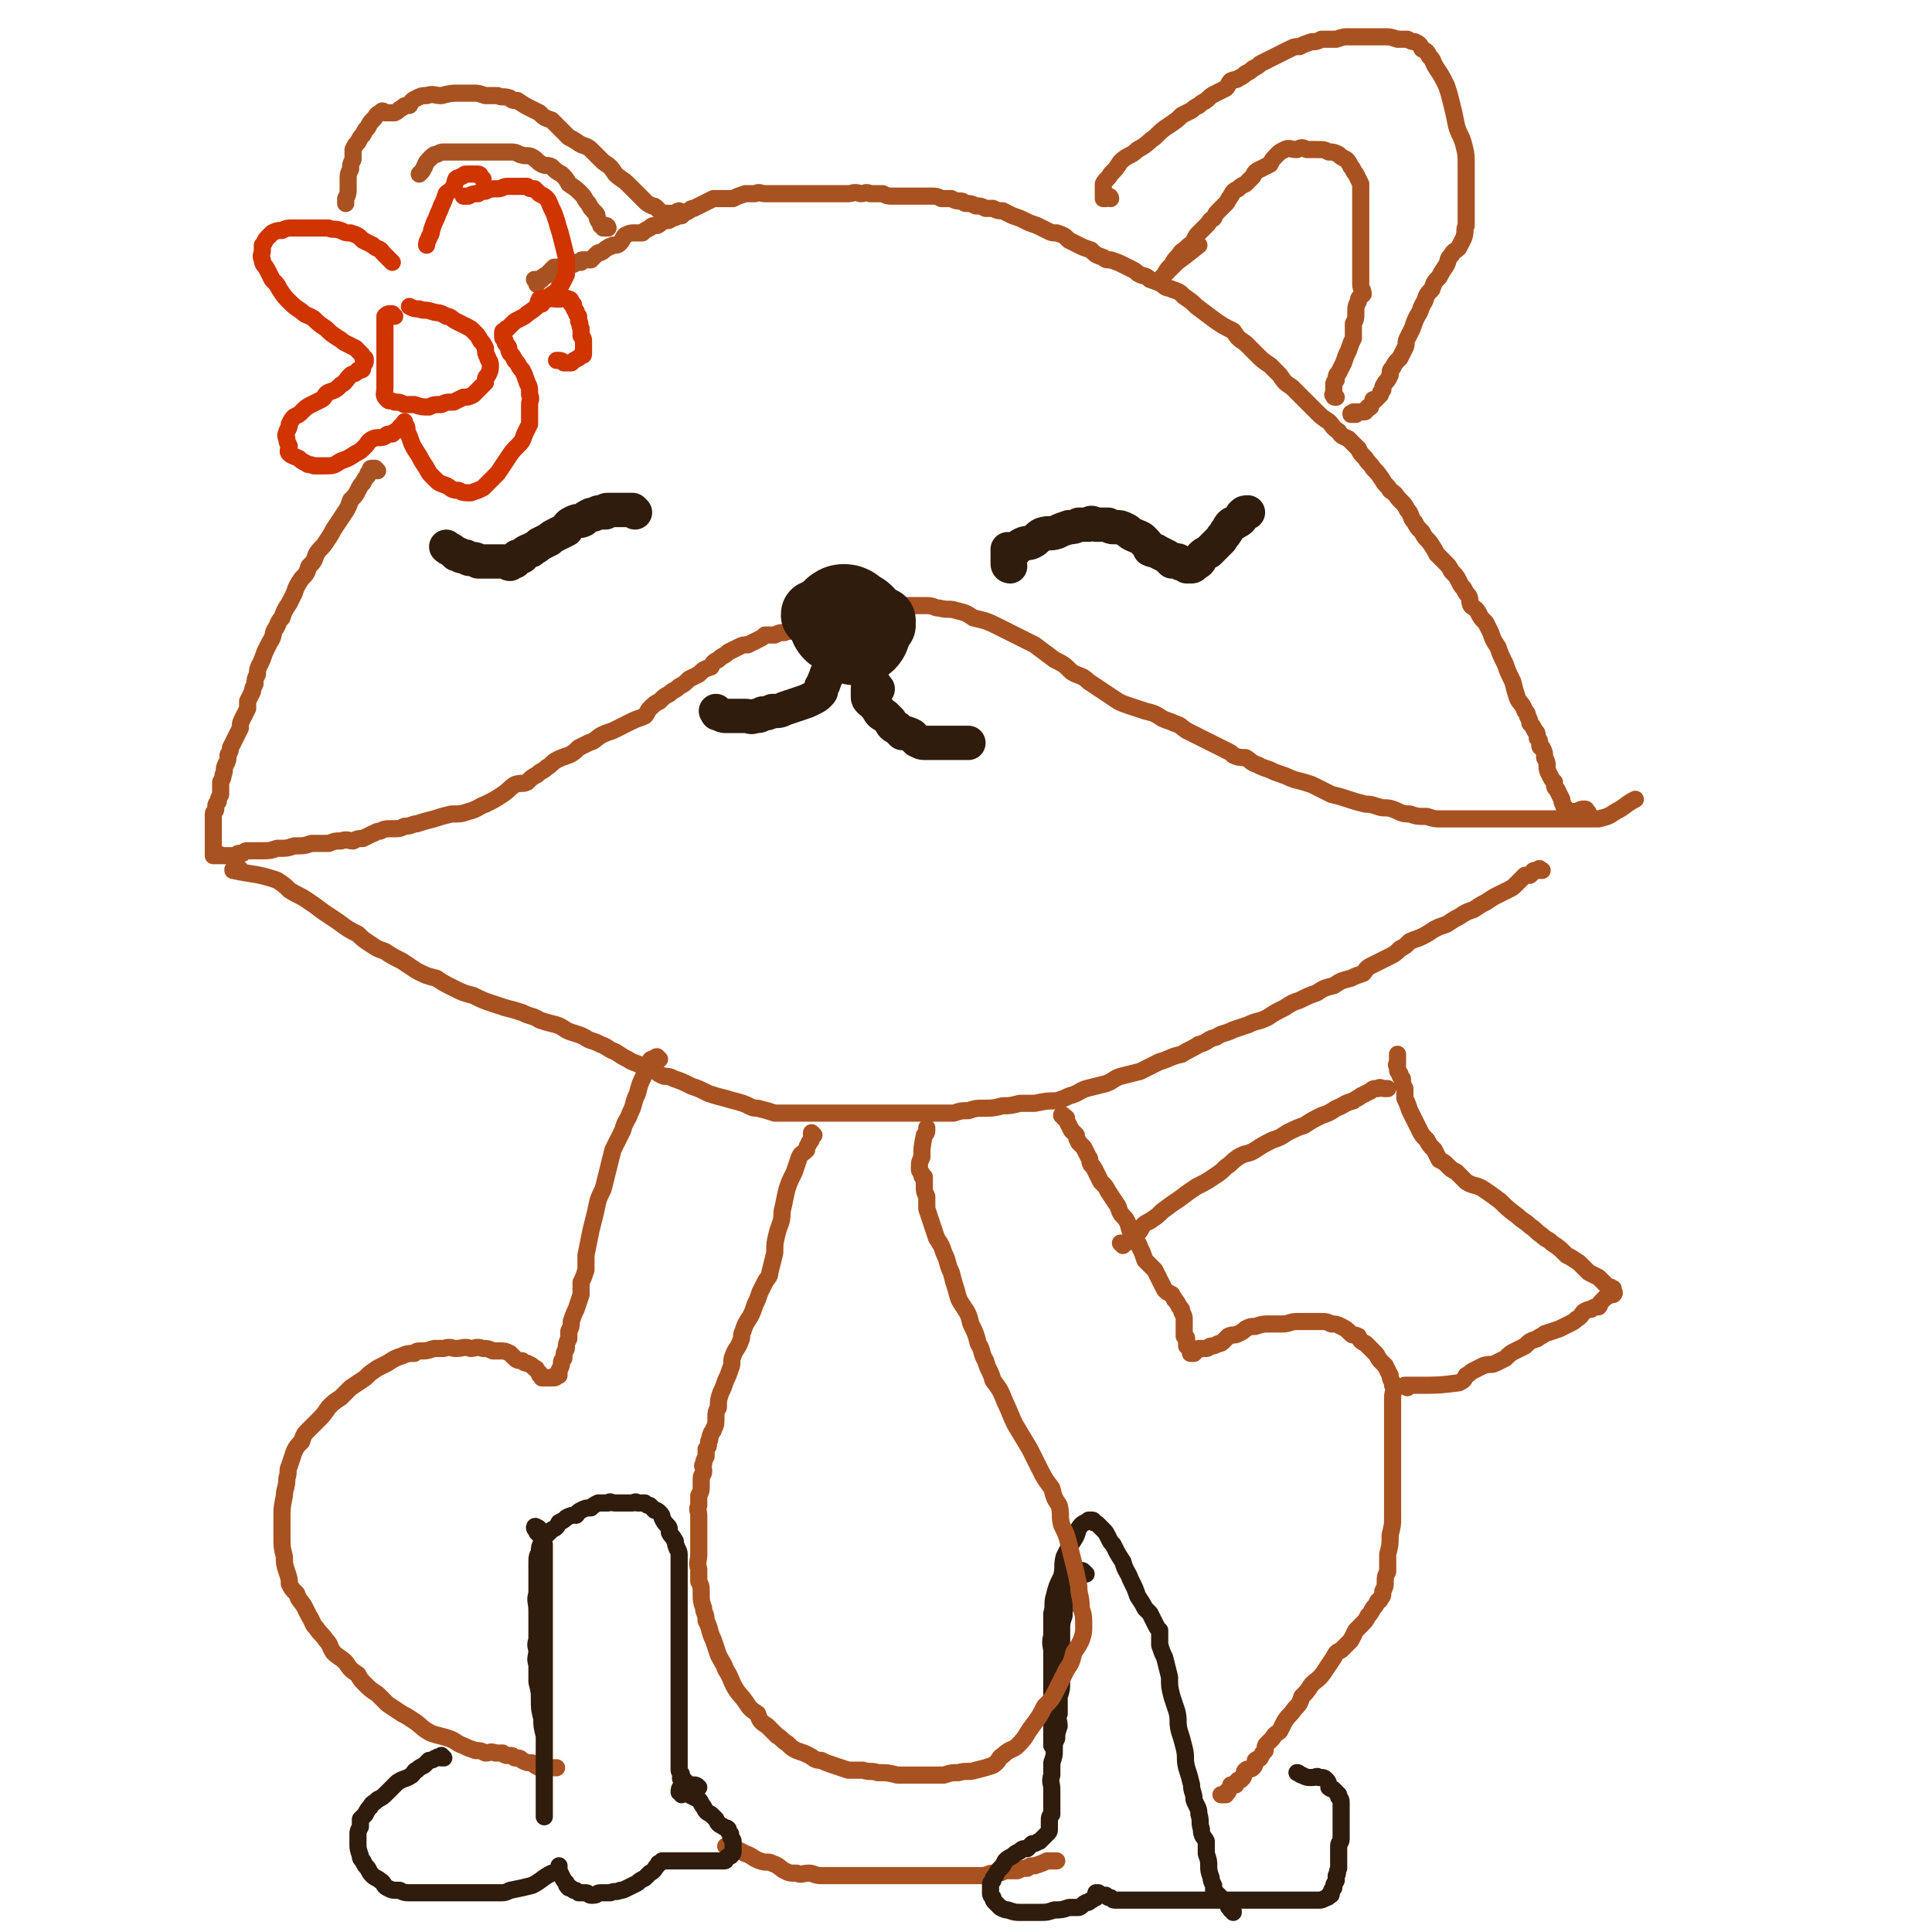 <svg viewBox='0 0 788 788' version='1.1' xmlns='http://www.w3.org/2000/svg' xmlns:xlink='http://www.w3.org/1999/xlink'><g fill='none' stroke='#A95221' stroke-width='7' stroke-linecap='round' stroke-linejoin='round'><path d='M434,456c0,-1 -1,-2 -1,-1 0,0 1,0 2,1 0,1 0,1 0,1 1,2 1,2 2,4 1,1 1,1 2,2 0,1 0,1 1,3 1,1 1,1 2,2 1,2 1,2 2,4 1,1 0,1 1,3 1,1 1,1 2,3 1,2 1,2 2,4 2,2 2,2 3,4 2,3 2,3 4,6 1,3 1,3 3,5 2,3 1,4 3,7 1,2 2,2 3,5 1,2 1,2 2,5 2,2 2,2 4,4 1,2 1,2 2,4 1,2 1,2 2,4 1,1 1,1 3,2 0,1 1,1 1,2 1,1 1,1 2,3 1,1 1,1 1,2 1,2 1,2 1,3 0,2 0,2 0,3 0,2 0,2 0,4 0,0 1,0 1,1 0,1 0,1 0,3 0,0 0,0 1,0 0,1 0,1 1,2 0,0 0,0 0,1 0,0 -1,0 0,0 0,0 0,0 0,0 1,0 1,0 1,0 1,-1 0,-1 1,-1 1,-1 1,-1 1,-1 2,0 2,0 3,0 1,0 1,-1 2,-1 1,0 1,0 3,-1 1,0 1,0 2,-1 1,-1 1,-1 2,-2 2,-1 2,0 4,-1 2,-1 2,-1 3,-2 2,-1 2,-1 4,-1 3,-1 3,-1 6,-1 2,0 2,0 5,0 3,0 3,-1 6,-1 2,0 2,0 5,0 2,0 2,0 5,0 2,0 2,0 4,1 2,0 2,0 4,1 2,1 2,1 4,3 1,1 1,0 3,1 1,2 1,2 3,3 1,1 1,1 2,2 1,1 1,1 2,2 1,1 1,2 2,3 1,1 1,1 2,2 1,2 1,2 2,4 0,2 1,2 1,4 1,2 0,3 0,5 0,3 0,3 0,5 0,3 0,3 0,5 0,3 0,3 0,6 0,3 0,3 0,5 0,4 0,4 0,8 0,3 0,3 0,6 0,3 0,3 0,7 0,3 0,3 0,7 0,3 0,3 -1,7 0,4 0,4 -1,8 0,4 0,4 0,7 -1,2 -1,2 -1,4 0,2 0,2 -1,4 0,2 0,2 -1,3 0,1 -1,1 -1,1 -1,2 -1,2 -2,3 -1,2 -1,2 -2,3 -1,2 -1,2 -3,4 -1,1 -1,1 -2,2 -1,2 -1,2 -2,4 -2,2 -2,2 -4,4 -2,1 -2,1 -3,3 -2,3 -2,3 -4,6 -2,3 -3,3 -5,5 -2,3 -2,3 -4,5 -1,3 -1,3 -3,5 -2,3 -2,2 -4,5 -1,2 -1,2 -2,4 -1,1 -2,1 -3,3 -1,1 -1,1 -2,2 -1,1 -1,1 -1,3 -1,1 -1,1 -2,3 -1,1 -1,0 -2,1 0,1 0,2 -1,3 -1,1 -2,0 -3,1 -1,1 0,1 -1,3 0,0 0,0 -1,1 -1,0 -1,0 -1,0 -1,1 -1,1 -1,2 -1,0 -1,0 -2,0 0,1 0,1 -1,2 0,1 0,1 -1,1 0,1 0,1 0,1 -1,0 -1,0 -1,0 -1,0 -1,0 -1,0 '/><path d='M269,432c-1,0 -1,-1 -1,-1 -1,0 -1,1 -1,1 0,0 0,0 -1,0 0,0 0,0 0,0 -1,0 -1,1 -1,1 -1,3 -1,3 -2,5 -2,4 -2,4 -3,8 -2,4 -1,4 -3,8 -1,3 -2,3 -3,7 -2,4 -2,4 -4,8 -1,4 -1,4 -2,8 -1,4 -1,4 -2,8 -2,4 -2,4 -3,9 -1,4 -1,4 -2,8 -1,5 -1,5 -2,10 0,3 0,3 0,6 -1,3 -1,3 -2,5 0,3 0,3 0,5 -1,3 -1,3 -2,6 -1,2 -1,2 -2,5 0,2 0,2 -1,4 0,1 0,1 0,3 -1,2 -1,2 -1,4 -1,2 -1,2 -1,4 -1,1 -1,1 -1,2 0,1 0,1 -1,3 0,1 0,1 0,2 -1,0 -1,1 -2,1 0,0 0,0 0,0 -1,-1 -1,0 -1,0 0,0 0,0 0,0 -1,0 -1,0 -1,0 -1,0 -1,0 -1,0 -1,0 -1,0 -2,0 0,-1 0,-1 0,-1 -1,0 -1,0 -1,-1 0,0 0,0 -1,-1 0,0 0,-1 -1,-1 -1,-1 -1,-1 -3,-2 -1,0 -1,0 -2,-1 -1,0 -2,0 -3,-1 -1,-1 -1,-1 -2,-2 -2,-1 -2,-1 -4,-1 -2,0 -2,0 -3,0 -2,-1 -2,-1 -4,-1 -3,-1 -3,0 -5,0 -3,-1 -3,0 -6,0 -2,0 -2,-1 -5,0 -2,0 -2,0 -4,0 -3,1 -3,1 -5,1 -2,0 -2,0 -3,1 -2,0 -3,0 -5,1 -3,1 -3,1 -6,3 -2,1 -2,1 -4,2 -3,2 -3,2 -5,4 -3,2 -3,2 -6,4 -2,2 -2,2 -4,4 -3,2 -3,2 -5,4 -2,3 -2,3 -4,5 -2,2 -2,2 -4,4 -2,2 -2,2 -3,5 -2,2 -2,2 -3,4 -1,3 -1,3 -2,6 -1,2 0,2 -1,5 0,4 -1,4 -1,7 -1,5 -1,5 -1,9 0,4 0,4 0,8 0,4 0,4 1,8 0,3 0,3 1,6 1,3 1,3 1,5 1,2 1,2 3,4 1,3 1,2 3,5 1,2 1,2 2,4 2,3 1,3 3,5 2,3 2,2 4,5 2,2 1,2 3,5 2,2 3,2 5,4 2,3 2,3 5,5 1,2 1,2 3,4 2,2 2,2 5,4 2,2 2,2 4,4 3,2 3,2 6,4 2,1 2,1 5,3 3,2 3,3 7,5 3,1 4,1 7,2 3,1 3,2 6,3 2,1 2,1 5,2 2,0 2,0 4,1 2,0 2,-1 4,0 2,0 2,0 3,0 1,1 1,1 3,1 1,0 1,0 2,1 2,0 2,0 3,1 2,1 2,1 4,1 1,1 1,1 3,2 1,0 1,0 3,0 1,0 1,0 2,0 1,0 1,0 2,0 '/><path d='M299,753c0,0 0,-1 -1,-1 0,0 0,1 0,1 0,0 -1,0 -1,0 0,0 0,0 -1,0 0,0 0,0 0,0 1,0 2,0 4,1 2,1 2,1 4,2 3,1 3,2 6,3 3,1 3,0 5,1 3,1 3,2 5,3 2,1 2,1 5,1 2,1 2,0 5,0 2,0 2,1 5,1 3,0 3,0 6,0 2,0 2,0 5,0 2,0 2,0 5,0 2,0 2,0 5,0 2,0 2,0 4,0 3,0 3,0 5,0 2,0 2,0 4,0 2,0 2,0 4,0 2,0 2,0 4,0 2,0 2,0 5,0 1,0 1,0 3,0 2,0 2,0 4,0 1,0 1,0 3,0 2,0 2,0 3,0 3,0 3,0 5,0 3,0 3,-1 5,-1 3,0 3,0 5,-1 2,0 2,0 5,0 2,-1 2,-1 4,-1 1,-1 1,-1 3,-1 3,-1 3,-1 5,-2 2,0 2,0 4,0 '/></g>
<g fill='none' stroke='#301C0C' stroke-width='7' stroke-linecap='round' stroke-linejoin='round'><path d='M220,624c0,-1 -1,-1 -1,-1 -1,-1 -1,0 -1,0 0,1 1,1 1,2 1,1 1,1 2,2 1,2 0,2 1,3 0,2 0,2 0,5 0,2 0,2 0,5 0,2 0,2 0,5 0,2 0,2 0,4 0,3 0,3 0,5 0,2 0,2 0,5 0,2 0,2 0,4 0,3 0,3 0,6 0,2 0,2 0,4 0,3 0,3 0,5 0,2 0,2 0,4 0,3 0,3 0,6 0,2 0,2 0,4 0,3 0,3 0,5 0,2 0,2 0,5 0,2 0,2 0,4 0,1 0,1 0,3 0,2 0,2 0,4 0,1 0,1 0,3 0,2 0,2 0,4 0,1 0,1 0,3 0,1 0,1 0,3 0,2 0,2 0,4 0,1 0,1 0,2 0,2 0,2 0,3 0,1 0,1 0,2 0,1 0,1 0,2 0,1 0,1 0,1 0,1 0,1 0,1 0,0 0,-1 0,-2 0,-1 0,-1 0,-1 0,-2 0,-2 0,-4 0,-2 0,-2 0,-5 0,-3 0,-3 0,-6 0,-3 0,-3 0,-7 0,-4 0,-4 0,-8 -1,-4 -1,-4 -1,-7 -1,-4 -1,-4 -1,-8 0,-3 0,-3 -1,-7 0,-3 0,-3 0,-7 -1,-3 0,-3 0,-6 -1,-3 0,-3 0,-5 0,-3 0,-3 0,-6 0,-3 0,-3 0,-5 0,-4 -1,-4 0,-7 0,-3 0,-3 0,-6 0,-3 0,-3 0,-6 0,-3 0,-3 1,-5 0,-2 0,-2 1,-4 1,-2 1,-2 2,-3 1,-1 1,-1 2,-2 2,-1 2,-1 3,-3 2,-1 2,-1 3,-2 2,-1 2,-1 4,-1 1,-1 0,-1 2,-2 2,-1 2,-1 4,-1 1,-1 1,-1 3,-2 2,0 2,0 4,0 1,-1 1,0 3,0 2,0 2,0 3,0 2,0 2,0 4,0 1,0 1,-1 2,0 2,0 2,0 3,0 1,1 1,1 2,1 1,1 1,1 2,2 1,0 1,0 2,1 1,1 1,1 1,2 1,2 1,2 2,3 1,1 1,1 1,3 1,2 1,1 2,3 1,1 0,1 1,3 0,1 1,1 1,3 0,1 0,1 0,3 0,2 0,2 0,3 0,2 0,2 0,3 0,2 0,2 0,3 0,2 0,2 0,3 0,2 0,2 0,3 0,2 0,2 0,4 0,2 0,2 0,3 0,2 0,2 0,4 0,2 0,2 0,4 0,2 0,2 0,5 0,2 0,2 0,5 0,3 0,3 0,5 0,3 0,3 0,5 0,2 0,2 0,5 0,2 0,2 0,4 0,2 0,2 0,4 0,2 0,2 0,4 0,2 0,2 0,4 0,1 0,1 0,2 0,2 0,2 0,3 0,2 0,2 0,3 0,1 0,1 0,3 0,2 0,2 0,3 0,1 1,1 1,2 0,1 -1,1 0,2 0,0 0,0 1,0 1,1 1,1 1,1 0,1 0,1 1,1 0,0 1,0 1,0 2,0 2,0 3,1 '/><path d='M278,732c0,-1 -1,-1 -1,-1 0,-1 0,-2 1,-2 0,0 0,0 1,1 0,0 0,0 1,1 1,0 1,0 1,1 2,1 2,1 4,2 1,1 1,2 2,3 1,2 1,2 3,3 1,1 1,1 2,2 1,2 1,2 3,3 1,1 1,0 2,1 0,1 0,1 1,2 0,1 0,1 0,1 0,1 1,1 1,2 0,1 0,1 0,2 0,0 0,0 0,1 0,0 0,0 0,1 0,1 0,1 -1,2 -1,0 -1,0 -2,1 0,1 0,1 -1,1 -2,0 -2,0 -3,0 -2,0 -2,0 -4,0 -2,0 -2,0 -3,0 -2,0 -2,0 -4,0 -1,0 -1,0 -3,0 -1,0 -1,0 -2,0 -1,0 -1,0 -2,0 0,0 0,0 -1,0 0,0 0,0 0,0 -1,0 -1,0 -1,0 -1,0 -1,0 -1,0 0,0 0,0 -1,0 0,0 0,0 -1,1 -1,0 0,0 -1,1 -1,1 -1,2 -3,3 -1,1 -1,1 -2,2 -2,1 -2,1 -3,2 -2,1 -2,1 -4,2 -2,1 -2,1 -3,1 -2,1 -2,0 -4,1 -1,0 -1,0 -2,0 -1,0 -1,0 -2,0 -2,0 -1,1 -3,1 0,0 0,0 -1,0 -1,0 -1,-1 -2,-1 -2,0 -2,0 -3,0 -1,-1 -1,-1 -2,-1 -1,-1 -1,-1 -2,-1 -1,-1 -1,-1 -1,-2 -1,-1 -1,-1 -2,-3 -1,-2 -1,-2 -1,-4 '/><path d='M181,717c0,0 -1,-1 -1,-1 0,0 0,1 0,1 -1,0 -1,-1 -2,0 -1,0 -1,1 -3,1 -1,1 -1,1 -2,2 -2,1 -2,1 -3,2 -1,0 -1,1 -2,2 -3,2 -3,1 -6,3 -2,2 -2,2 -4,4 -2,2 -2,2 -4,3 -2,2 -2,1 -3,3 -1,1 -1,1 -2,3 -1,1 -1,1 -2,2 0,2 0,2 0,3 -1,2 -1,2 -1,3 0,2 0,2 0,4 0,2 0,2 1,5 0,1 0,1 1,2 1,2 1,2 2,3 1,2 1,2 2,3 1,1 2,1 3,2 2,1 1,2 3,3 2,1 2,1 5,1 2,1 2,1 5,1 4,0 4,0 8,0 5,0 5,0 9,0 4,0 4,0 8,0 3,0 3,0 6,0 2,0 2,0 4,0 3,0 3,0 5,-1 5,-1 5,-1 9,-2 4,-2 4,-3 8,-5 '/><path d='M443,642c-1,-1 -1,-1 -1,-1 -1,-1 -1,0 -1,0 -1,0 -1,0 -1,0 -1,1 -1,1 -1,3 -1,1 -1,1 -1,2 -1,2 -1,2 -2,4 -1,2 -1,2 -1,4 -1,3 -1,3 -1,5 -1,3 -1,3 -1,6 0,4 0,4 0,7 0,3 0,3 0,7 0,4 0,4 0,7 0,3 0,3 -1,6 0,3 0,3 0,7 -1,2 0,3 0,5 -1,3 -1,3 -1,5 -1,2 -1,2 -1,5 0,2 0,2 -1,5 0,2 0,2 0,5 -1,3 0,3 0,6 0,3 0,3 0,5 0,2 0,3 0,5 -1,1 -1,1 -1,3 0,1 0,1 0,3 0,1 0,1 -1,2 -1,1 -1,1 -2,2 0,0 0,0 -1,1 -1,0 -1,1 -3,1 -1,1 -1,1 -2,2 -2,0 -2,0 -3,1 -2,1 -2,1 -3,2 -2,1 -2,1 -3,2 -1,2 -1,2 -2,3 -1,1 -1,1 -2,3 -1,1 -1,1 -1,2 -1,1 -1,1 -1,2 0,1 0,1 0,3 0,1 0,1 1,2 0,1 0,1 1,2 1,1 1,1 2,2 2,1 2,1 3,1 3,1 3,1 5,1 4,0 4,0 8,0 3,0 3,0 6,-1 3,0 3,0 6,-1 2,0 2,0 4,0 2,-1 1,-1 3,-2 1,0 1,0 2,-1 1,0 1,-1 2,-1 0,-1 0,-1 1,-1 0,-1 -1,-1 -1,-1 0,0 1,0 1,0 1,1 1,1 1,1 1,0 1,0 2,0 1,1 1,1 2,1 1,1 1,1 2,1 3,0 3,0 6,0 3,0 3,0 5,0 3,0 3,0 7,0 2,0 2,0 5,0 3,0 3,0 6,0 1,0 1,0 3,0 1,0 1,0 3,0 2,0 2,0 4,0 2,0 2,0 5,0 2,0 2,0 4,0 2,0 2,0 5,0 2,0 2,0 5,0 2,0 2,0 4,0 3,0 3,0 5,0 2,0 2,0 4,0 1,0 1,0 3,0 2,0 2,0 4,0 1,0 1,0 3,0 1,0 1,0 2,0 1,0 1,0 3,-1 0,0 1,0 1,-1 1,0 1,0 1,-1 0,-1 0,-1 1,-2 0,-2 0,-1 1,-3 0,-1 0,-1 0,-2 1,-1 0,-1 1,-3 0,-1 0,-1 0,-2 0,-2 0,-2 0,-3 0,-1 0,-1 0,-2 0,-1 0,-1 0,-2 0,-2 1,-1 1,-3 0,-1 0,-1 0,-3 0,-1 0,-1 0,-2 0,-1 0,-1 0,-2 0,-2 0,-2 0,-3 0,-1 0,-1 0,-3 0,-1 0,-1 0,-1 0,-2 0,-2 -1,-3 0,0 0,0 0,-1 -1,-1 -1,-1 -2,-2 -1,-1 -1,0 -2,-1 0,-1 0,-2 -1,-3 -1,-1 -1,-1 -3,-1 -1,-1 -1,0 -3,0 -2,0 -2,0 -4,-1 -1,0 -1,-1 -2,-1 '/><path d='M503,780c0,-1 0,-1 -1,-1 0,-1 0,-1 0,-1 -1,0 -1,0 -1,-1 0,0 0,0 -1,-1 -1,-1 -1,-1 -1,-1 -1,-1 -1,-1 -2,-2 -1,-1 -1,-1 -2,-2 0,-1 0,-1 0,-2 -1,-2 -1,-2 -1,-3 -1,-3 -1,-3 -1,-5 0,-2 0,-2 -1,-5 0,-2 0,-2 0,-5 -1,-2 -2,-2 -2,-5 -1,-3 0,-3 -1,-6 0,-3 -1,-3 -2,-6 0,-3 -1,-3 -1,-6 -1,-4 -1,-4 -2,-7 -1,-4 0,-4 -1,-8 -1,-4 -1,-4 -2,-7 -1,-4 0,-4 -1,-8 -1,-3 -1,-3 -2,-6 -1,-4 -1,-4 -1,-8 -1,-4 -1,-4 -2,-8 -1,-2 -1,-2 -2,-5 0,-3 0,-3 0,-6 -1,-1 -1,-1 -2,-3 -1,-2 -1,-2 -2,-4 -1,-1 -1,-1 -2,-2 -1,-2 -1,-2 -3,-5 -1,-3 -1,-3 -3,-7 -1,-3 -2,-3 -3,-7 -2,-3 -2,-3 -4,-7 -1,-1 -1,-1 -2,-3 -1,-2 -1,-2 -2,-3 -1,-1 -1,-1 -2,-2 -1,-1 -1,-1 -2,-1 0,-1 0,-1 -1,-1 -1,0 -1,0 -1,0 -1,1 -2,1 -3,2 -2,2 -1,3 -3,6 -2,3 -2,3 -4,7 -1,4 0,4 -1,8 -2,4 -2,4 -3,8 -1,3 0,4 -1,7 0,4 0,4 0,9 -1,4 0,4 0,7 0,4 0,4 0,8 0,4 0,4 0,7 0,5 0,5 0,9 0,3 0,3 0,6 0,4 0,4 0,8 '/></g>
<g fill='none' stroke='#301C0C' stroke-width='45' stroke-linecap='round' stroke-linejoin='round'><path d='M349,257c0,0 -1,-1 -1,-1 0,-1 0,-1 0,-1 0,0 0,0 -1,0 -1,-1 -1,-1 -1,-1 0,0 0,0 -1,-1 0,0 -1,0 -1,0 0,-1 1,0 1,0 '/></g>
<g fill='none' stroke='#301C0C' stroke-width='14' stroke-linecap='round' stroke-linejoin='round'><path d='M347,270c-1,-1 -1,-1 -1,-1 -1,-1 -1,0 -1,0 -1,0 -1,0 -1,0 -1,0 -1,0 -2,0 -1,0 -1,0 -1,1 -1,0 0,1 -1,1 -1,1 -1,1 -1,2 -1,0 -1,0 -1,1 -1,1 -1,1 -1,2 -1,1 0,1 -1,2 0,1 0,1 -1,2 0,2 0,2 -1,3 -1,1 -1,1 -3,2 -2,1 -2,1 -5,2 -3,1 -3,1 -6,2 -2,1 -2,1 -5,1 -2,1 -2,1 -4,1 -1,1 -1,1 -3,1 -2,1 -2,0 -4,0 -2,0 -2,0 -5,0 -1,0 -1,0 -3,0 -1,0 -1,0 -3,-1 -1,0 0,0 -1,-1 '/><path d='M358,281c0,0 -1,-1 -1,-1 0,0 0,-1 -1,-1 0,0 0,0 0,1 -1,0 -1,-1 -1,0 -1,0 -1,0 -1,1 0,0 0,0 0,1 0,1 0,1 0,2 0,1 0,1 1,2 1,0 1,0 2,1 0,1 0,1 1,2 1,2 1,2 3,3 1,1 1,1 2,2 1,2 1,2 3,3 1,1 1,1 2,2 2,0 2,0 4,1 1,1 1,1 2,2 1,0 1,1 3,1 1,0 1,0 3,0 1,0 1,0 2,0 1,0 1,0 2,0 4,0 4,0 8,0 1,0 1,0 3,0 '/><path d='M412,231c0,0 -1,0 -1,-1 0,-3 0,-3 0,-6 0,0 0,1 0,1 1,0 1,0 2,0 1,0 1,-1 1,-1 2,-1 1,-1 3,-2 2,-1 2,0 4,-1 2,-1 2,-2 4,-3 3,-1 3,0 6,-1 2,-1 2,-1 5,-2 2,0 2,0 4,-1 2,0 2,0 4,0 1,-1 1,-1 3,0 2,0 2,0 5,0 1,1 1,1 3,1 2,0 2,0 4,1 2,1 1,1 3,2 2,1 3,1 4,2 2,2 2,2 3,4 2,1 2,0 3,1 2,1 2,1 4,2 1,1 1,1 2,2 2,0 2,-1 3,0 0,0 0,0 0,0 0,1 1,1 1,1 0,0 0,0 1,0 0,0 0,0 1,0 0,0 0,1 0,1 0,0 0,0 1,0 0,0 0,0 1,0 0,0 0,0 0,0 1,0 1,-1 1,-1 1,-1 1,0 2,-1 1,-1 0,-1 1,-2 1,-1 1,-1 3,-2 1,-1 1,-1 2,-2 2,-2 2,-2 3,-3 1,-2 1,-1 2,-3 1,-1 1,-2 2,-3 1,-1 1,0 2,-1 2,-1 2,-1 3,-3 0,0 -1,0 0,0 0,-1 1,-1 2,-1 '/><path d='M259,209c0,0 -1,-1 -1,-1 -1,0 -1,0 -1,0 -1,0 -1,0 -1,0 -1,0 -1,0 -2,0 -1,0 -1,0 -2,0 -1,0 -1,0 -1,0 -2,0 -2,0 -3,0 -1,0 -1,0 -1,1 -2,0 -2,0 -3,0 -2,1 -2,1 -3,1 -2,1 -2,1 -3,2 -2,1 -2,0 -4,1 -2,1 -2,1 -3,3 -2,1 -2,1 -4,2 -2,1 -2,1 -3,2 -2,1 -2,1 -4,2 -1,1 -1,1 -3,2 0,1 -1,0 -2,1 -1,0 -1,1 -2,2 -1,0 -1,0 -2,0 0,1 0,1 -1,1 0,1 0,0 0,1 -1,0 -1,-1 -1,0 -1,0 -1,0 -1,0 0,0 0,1 0,1 -1,0 -1,-1 -1,-1 0,0 0,0 -1,0 0,0 0,0 -1,0 0,0 0,0 0,0 -1,0 -1,0 -1,0 -1,0 -1,0 -2,0 0,0 0,0 -1,0 -1,0 -1,0 -3,0 -1,0 -1,0 -3,0 -1,-1 -1,-1 -3,-1 -1,0 -1,0 -2,-1 -2,0 -2,0 -3,-1 -1,0 -1,0 -1,0 -1,-1 -1,-1 -1,-1 -1,-1 -2,-1 -3,-2 '/></g>
<g fill='none' stroke='#A95221' stroke-width='7' stroke-linecap='round' stroke-linejoin='round'><path d='M458,508c0,0 -1,-1 -1,-1 1,0 1,0 2,0 1,0 1,-1 2,-1 1,-1 1,-1 1,-1 1,-1 1,-1 2,-2 1,-1 1,-1 2,-3 1,-1 1,-1 3,-2 3,-2 3,-2 5,-4 4,-3 4,-3 7,-5 4,-3 4,-3 7,-5 4,-2 4,-2 7,-4 3,-2 3,-2 5,-4 3,-2 2,-2 5,-4 3,-2 4,-1 7,-3 3,-2 3,-2 7,-4 3,-1 3,-1 6,-3 4,-2 4,-2 7,-3 3,-2 3,-2 7,-4 3,-1 3,-1 6,-3 3,-1 3,-2 7,-3 1,-1 2,-1 3,-2 2,-1 2,-1 4,-2 1,-1 1,-1 3,-1 1,-1 1,0 3,0 0,0 0,0 1,0 '/><path d='M574,566c0,0 -2,-1 -1,-1 2,0 3,0 6,0 8,0 8,0 16,-1 2,-1 2,-1 3,-3 2,-1 1,-1 3,-2 2,-1 2,-1 4,-2 3,-1 3,0 5,-1 2,-1 2,-1 4,-2 2,-2 2,-2 4,-3 2,-1 2,-1 4,-2 2,-2 2,-2 5,-3 1,-1 2,-1 3,-2 3,-1 3,-1 6,-2 2,-1 2,-1 4,-2 2,-1 2,-1 3,-2 2,-1 2,-2 3,-3 2,-1 2,-1 3,-1 1,-1 2,-1 3,-1 1,-1 0,-1 1,-2 1,-1 1,-1 2,-2 1,0 1,-1 2,-1 1,0 1,0 1,0 1,-1 0,-1 0,-1 0,-1 0,-1 0,-1 0,-1 0,0 -1,-1 -1,0 -1,0 -2,-1 0,0 0,0 -1,-1 -1,-1 -1,-1 -2,-2 -2,-1 -2,-1 -4,-2 -2,-2 -2,-2 -4,-4 -3,-2 -3,-2 -5,-3 -3,-3 -3,-3 -6,-5 -2,-2 -2,-1 -4,-3 -3,-2 -2,-2 -5,-4 -2,-2 -3,-2 -5,-4 -4,-3 -4,-3 -7,-6 -4,-3 -4,-3 -7,-5 -3,-2 -4,-1 -7,-3 -2,-2 -2,-2 -4,-4 -2,-1 -2,-1 -4,-3 -1,-1 -1,-1 -3,-2 -1,-2 -1,-2 -2,-4 -2,-2 -2,-2 -3,-4 -2,-2 -2,-2 -3,-4 -1,-2 -1,-2 -2,-4 -1,-2 -1,-2 -2,-4 -1,-3 -1,-3 -2,-5 0,-2 0,-2 0,-4 -1,-2 -1,-2 -1,-4 -1,-1 -1,-1 -1,-2 -1,-1 -1,-1 -1,-2 0,-1 0,-1 0,-1 -1,-1 0,-1 0,-1 0,-1 0,-1 0,-1 0,0 0,0 0,-1 0,0 0,0 0,-1 0,0 0,0 0,-1 '/><path d='M648,332c0,0 0,-1 -1,-1 0,-1 0,-1 -1,-1 -1,0 -1,0 -3,1 -1,0 -1,0 -2,0 -1,0 -1,0 -1,0 0,0 0,0 -1,-1 -1,0 -1,0 -1,-1 -1,-2 -1,-2 -1,-3 -1,-2 -1,-2 -2,-4 -1,-1 -1,-1 -1,-3 -1,-1 -1,-1 -2,-3 -1,-2 -1,-2 -1,-4 0,-1 0,-1 -1,-3 0,-2 0,-2 -1,-4 0,0 -1,0 -1,-1 0,-2 0,-2 -1,-3 0,-2 0,-2 -1,-3 -1,-2 -1,-2 -2,-3 0,-1 0,-1 -1,-3 0,-1 0,-1 -1,-2 -1,-3 -2,-3 -3,-5 -1,-3 -1,-3 -2,-7 -2,-4 -2,-4 -3,-7 -2,-4 -2,-4 -3,-7 -2,-3 -2,-3 -3,-6 -1,-2 -1,-2 -2,-4 -2,-2 -2,-2 -3,-4 -1,-2 -2,-2 -3,-3 -1,-2 0,-2 -1,-4 -1,-1 -1,-1 -2,-3 -1,-1 -1,-1 -2,-3 -1,-2 -1,-2 -3,-4 -1,-2 -1,-2 -3,-4 -1,-1 -1,-1 -3,-3 -1,-2 -1,-2 -3,-5 -2,-2 -2,-2 -3,-4 -2,-2 -2,-2 -3,-4 -2,-2 -1,-3 -3,-5 -1,-2 -1,-2 -3,-4 -2,-2 -1,-2 -4,-4 -1,-2 -2,-2 -3,-4 -2,-3 -2,-3 -4,-5 -1,-2 -2,-2 -3,-4 -2,-2 -2,-2 -3,-4 -2,-2 -2,-2 -4,-4 -2,-1 -3,-1 -4,-3 -3,-2 -2,-2 -4,-4 -3,-2 -3,-2 -5,-4 -3,-3 -3,-3 -5,-5 -3,-3 -3,-3 -5,-5 -3,-2 -3,-2 -5,-5 -2,-2 -2,-2 -4,-4 -3,-2 -3,-2 -5,-4 -3,-3 -3,-3 -5,-5 -3,-2 -3,-2 -5,-5 -4,-2 -4,-2 -7,-4 -4,-3 -4,-3 -8,-6 -2,-2 -2,-2 -5,-4 -2,-2 -2,-2 -5,-3 -2,-1 -2,0 -4,-2 -2,-1 -2,-1 -5,-2 -2,-2 -2,-1 -4,-2 -2,-1 -1,-1 -3,-2 -2,-1 -2,-1 -4,-2 -2,-1 -2,-1 -5,-2 -2,0 -2,0 -3,-1 -3,-1 -3,-1 -5,-3 -3,-1 -3,-1 -5,-2 -2,-1 -2,-1 -4,-2 -2,-2 -2,-2 -5,-3 -2,0 -2,0 -4,-1 -2,-1 -2,-1 -4,-2 -3,-1 -3,-1 -5,-2 -2,-1 -2,-1 -5,-2 -2,-1 -2,-1 -4,-2 -2,0 -2,0 -4,-1 -1,0 -1,0 -3,0 -2,-1 -2,-1 -4,-1 -2,-1 -2,-1 -4,-1 -1,0 -1,-1 -2,-1 -2,0 -2,0 -4,-1 -2,0 -2,0 -4,0 -2,-1 -2,-1 -4,-1 -2,0 -2,0 -5,0 -2,0 -2,0 -5,0 -3,0 -3,0 -5,0 -3,0 -3,0 -5,-1 -2,0 -2,0 -5,0 -2,-1 -2,0 -4,0 -3,-1 -3,0 -5,0 -2,0 -2,0 -5,0 -2,0 -2,0 -5,0 -2,0 -2,0 -5,0 -3,0 -3,0 -5,0 -3,0 -3,0 -5,0 -2,0 -2,0 -5,0 -2,0 -2,0 -4,0 -2,0 -2,-1 -4,0 -2,0 -2,0 -4,0 -3,1 -3,1 -5,2 -2,0 -2,0 -4,0 -2,0 -2,0 -4,0 -2,1 -2,1 -4,2 -2,1 -2,1 -4,2 -1,0 -1,0 -2,1 -2,1 -2,1 -4,2 -1,0 -1,1 -3,1 -1,1 -1,1 -3,1 -2,1 -1,1 -3,2 -2,0 -2,0 -3,1 -2,1 -2,1 -3,2 -2,0 -2,0 -3,0 -2,0 -2,0 -4,1 -1,1 -1,2 -2,3 -1,1 -1,1 -3,1 -1,1 -1,0 -2,1 -2,1 -1,1 -3,2 -1,0 -1,0 -2,1 -1,1 -1,1 -2,2 -1,0 -1,0 -3,0 -1,0 -1,0 -1,1 -1,0 -1,0 -2,0 -1,1 -1,1 -3,1 0,0 0,0 -1,0 -1,0 -1,0 -3,1 -1,0 -1,0 -2,0 -1,1 -1,1 -2,2 0,0 0,0 0,1 -1,0 -1,0 -1,0 -1,1 -1,0 -1,1 -1,0 -1,0 -1,1 0,0 0,0 -1,0 0,1 0,1 -1,1 0,0 0,1 0,1 0,0 0,-1 0,-1 -1,0 0,-1 0,-1 -1,0 -1,0 -1,0 '/><path d='M154,192c0,0 -1,-1 -1,-1 -1,0 -1,1 -1,1 0,0 1,-1 1,-1 -1,0 -1,0 -1,0 -1,0 -1,0 -1,1 -1,1 -1,1 -1,2 -1,1 -1,1 -2,3 -1,1 -1,1 -2,3 -1,2 -1,2 -3,4 -1,3 -1,3 -3,6 -2,3 -2,3 -4,6 -1,2 -1,2 -3,5 -2,3 -2,2 -4,5 -1,3 -1,3 -3,5 -1,3 -1,3 -3,5 -2,3 -2,3 -3,6 -1,2 -1,2 -2,4 -2,3 -2,3 -3,6 -2,2 -1,2 -3,5 -1,2 0,2 -2,5 -1,2 -1,2 -2,4 -1,3 -1,3 -2,5 -1,2 -1,2 -1,4 -1,2 -1,2 -1,4 -1,2 -1,2 -1,3 -1,2 -1,2 -2,4 0,2 0,2 0,3 -1,2 -1,2 -2,4 -1,2 -1,2 -1,4 -1,2 -1,2 -2,4 -1,2 -1,2 -2,4 0,1 0,1 -1,3 0,2 0,2 -1,4 -1,2 0,2 -1,4 0,1 0,1 -1,3 0,1 0,1 0,2 0,2 0,2 0,3 -1,2 -1,2 -1,3 -1,1 -1,1 -1,3 0,1 -1,1 -1,2 0,1 0,1 0,3 0,1 0,1 0,2 0,1 0,1 0,2 0,1 0,1 0,2 0,1 0,1 0,2 0,1 0,1 0,2 0,0 0,0 0,1 0,0 0,0 0,1 0,0 0,0 0,0 0,1 0,1 0,1 0,0 0,1 0,1 1,0 1,0 2,0 1,-1 1,0 1,0 1,0 1,0 2,0 0,0 0,0 1,0 1,0 1,0 2,0 0,0 0,0 0,0 1,0 1,0 1,0 1,-1 1,-1 3,-1 1,-1 1,-1 2,-1 2,0 2,0 5,0 4,0 4,0 7,-1 4,0 4,0 7,-1 4,0 4,0 7,-1 4,0 4,0 7,0 3,-1 2,-1 5,-1 3,-1 3,0 5,0 2,-1 2,-1 4,-1 2,-1 2,-1 4,-2 1,0 1,-1 3,-1 2,-1 2,-1 5,-1 3,0 3,0 5,-1 3,0 3,-1 5,-1 3,-1 3,-1 7,-2 3,-1 3,-1 7,-2 4,0 4,0 7,-1 4,-1 4,-2 7,-3 4,-2 4,-2 7,-4 3,-2 2,-2 5,-4 3,-1 3,0 5,-1 2,-2 2,-2 4,-3 2,-2 2,-1 4,-3 2,-1 2,-2 4,-3 2,-1 2,-1 5,-2 2,-1 2,-1 4,-3 2,-1 2,-1 4,-2 3,-1 2,-1 5,-3 2,-1 2,-1 5,-2 2,-1 2,-1 4,-2 2,-1 2,-1 4,-2 2,-1 3,-1 5,-2 1,-1 1,-2 2,-3 2,-2 2,-2 4,-3 2,-2 2,-2 4,-3 2,-2 2,-1 4,-3 2,-1 2,-1 4,-3 2,-1 2,-1 4,-2 2,-2 2,-2 5,-3 1,-2 1,-2 3,-3 2,-2 2,-1 4,-3 2,-1 2,-1 4,-2 2,-1 2,-1 4,-1 2,-1 2,-1 4,-2 2,-1 2,-1 3,-2 2,0 2,0 4,0 2,-1 2,-1 4,-1 2,-1 2,0 3,-1 2,0 2,0 3,-1 1,0 1,0 2,0 2,-1 2,-1 3,-1 2,-1 2,0 3,0 1,0 1,0 2,0 1,0 1,0 1,0 1,0 1,0 2,0 1,0 1,0 2,0 1,0 1,0 2,0 2,0 2,0 5,1 3,0 3,0 5,0 '/><path d='M362,249c0,0 -1,0 -1,-1 0,0 1,0 2,0 1,0 1,-1 2,-1 2,0 2,0 3,0 3,0 3,0 6,0 2,0 2,0 4,0 3,0 3,1 5,1 4,1 4,0 7,1 4,1 4,1 7,3 4,1 5,1 9,3 4,2 4,2 8,4 4,2 4,2 8,4 4,3 4,3 8,6 4,2 4,2 7,5 3,2 4,1 7,4 3,2 3,2 6,4 3,2 3,2 6,4 2,1 2,1 5,2 3,1 3,1 6,2 4,1 4,1 7,3 2,1 3,1 5,2 3,1 2,1 5,3 2,1 2,1 4,2 2,1 2,1 4,2 2,1 2,1 4,2 2,1 2,1 4,2 2,1 2,1 3,2 2,1 3,1 5,1 2,1 2,2 5,3 2,1 2,1 5,2 2,1 2,1 5,2 3,1 2,1 5,2 4,1 4,1 7,2 4,2 4,2 8,4 4,1 4,1 7,2 3,1 3,1 7,2 2,0 2,0 5,1 3,1 3,0 6,1 3,1 3,2 7,2 3,1 3,1 7,1 3,1 3,1 6,1 4,0 4,0 7,0 3,0 3,0 7,0 3,0 3,0 7,0 3,0 3,0 6,0 3,0 3,0 6,0 3,0 3,0 6,0 3,0 3,0 5,0 3,0 3,0 5,0 2,0 2,0 5,0 2,0 2,0 4,0 3,0 3,0 6,0 4,-1 4,-1 7,-3 4,-2 4,-3 8,-5 '/><path d='M453,81c0,0 0,-1 -1,-1 0,0 0,1 -1,1 0,0 -1,0 -1,0 0,-1 0,-1 0,-1 0,-1 0,-1 0,-1 0,-1 0,-1 0,-2 0,-1 0,-1 0,-2 1,-2 2,-2 3,-4 2,-2 2,-2 4,-5 3,-3 4,-2 7,-5 4,-2 4,-3 7,-5 3,-3 3,-3 6,-5 3,-2 3,-2 5,-4 2,-1 2,-1 4,-2 1,-1 1,-1 3,-2 2,-2 2,-1 4,-3 1,-1 1,-1 3,-2 2,-1 2,-1 4,-2 1,-1 1,-2 2,-3 2,-1 2,0 3,-1 2,-1 2,-1 3,-2 2,-1 2,-1 3,-2 2,-1 2,-1 3,-2 2,-1 2,-1 4,-2 2,-1 2,-1 4,-2 2,-1 2,-1 4,-2 2,-1 2,-1 4,-1 2,-1 2,-1 5,-2 2,0 2,0 4,-1 3,0 3,0 6,0 3,-1 3,-1 5,-1 3,0 3,0 5,0 2,0 2,0 5,0 2,0 2,0 5,0 2,0 2,0 5,1 2,0 2,0 4,0 2,1 2,1 3,1 2,1 2,1 3,3 2,1 2,1 3,3 2,2 1,2 3,5 2,3 2,3 4,7 1,3 1,3 2,7 1,4 1,4 2,9 1,4 2,4 3,8 1,4 1,4 1,8 0,3 0,3 0,7 0,3 0,3 0,6 0,3 0,3 0,6 0,3 0,3 0,6 -1,2 0,2 -1,5 -1,2 -1,2 -2,4 -2,2 -2,1 -3,3 -2,2 -1,2 -2,4 -2,3 -2,3 -3,5 -2,2 -2,2 -3,5 -2,2 -2,2 -3,5 -2,3 -1,3 -3,6 -1,2 -1,2 -2,5 -1,2 -1,2 -2,4 -1,2 0,2 -1,4 -1,2 -1,2 -2,4 -2,2 -2,2 -3,4 -1,1 -1,1 -1,3 -1,2 -1,2 -2,3 -1,2 -1,1 -1,3 -1,1 -1,1 -1,2 -1,1 -1,1 -2,2 0,0 0,0 -1,0 0,1 0,1 0,1 -1,1 -1,1 -1,2 -1,0 -1,0 -1,0 0,1 0,1 -1,1 0,1 0,1 -1,1 0,0 0,0 -1,0 0,0 0,0 0,0 0,0 0,0 0,0 -1,0 -1,0 -1,0 -1,0 -1,0 -1,1 0,0 0,0 -1,0 0,0 0,0 -1,0 0,0 0,-1 0,0 0,0 0,0 1,0 0,0 -1,0 0,-1 0,0 0,0 1,0 '/><path d='M545,162c-1,0 -1,0 -1,-1 -1,0 0,0 0,0 0,-1 0,-1 0,-1 0,-1 0,-1 0,-2 0,0 0,0 0,-1 0,-1 0,-1 1,-2 0,-2 0,-2 1,-3 1,-2 1,-2 2,-4 1,-3 1,-3 2,-5 1,-3 1,-3 2,-5 0,-3 0,-3 0,-6 1,-2 1,-2 1,-4 0,-3 0,-3 1,-5 0,-2 1,-2 2,-3 0,-2 -1,-2 -1,-4 0,-2 0,-2 0,-4 0,-2 0,-2 0,-4 0,-2 0,-2 0,-4 0,-3 0,-3 0,-5 0,-3 0,-3 0,-5 0,-3 0,-3 0,-6 0,-3 0,-3 0,-7 0,-3 0,-3 0,-6 -1,-2 -1,-2 -2,-4 -1,-1 -1,-2 -2,-3 -1,-2 -1,-2 -2,-3 -2,-1 -2,-1 -3,-2 -2,-1 -2,-1 -4,-1 -2,-1 -2,-1 -5,-1 -2,0 -2,0 -4,0 -2,-1 -2,-1 -4,0 -3,0 -3,-1 -5,0 -2,1 -2,1 -3,2 -2,2 -2,2 -3,4 -2,1 -2,1 -4,2 -2,1 -2,1 -3,3 -2,2 -2,2 -3,3 -2,1 -2,1 -3,2 -2,1 -2,1 -3,3 -1,1 -1,2 -2,3 -1,1 -1,1 -3,3 -1,1 -1,1 -2,3 -2,1 -1,1 -3,3 -1,1 -1,1 -3,3 -1,1 -1,1 -2,3 -1,2 -1,1 -3,3 -2,2 -2,1 -3,3 -2,2 -2,2 -3,4 -2,2 -2,2 -3,4 -1,1 -1,1 -1,1 0,0 0,0 0,0 3,-3 3,-3 6,-6 4,-3 4,-3 9,-7 '/><path d='M278,88c0,0 0,0 -1,-1 0,0 0,-1 0,-1 -1,0 -1,1 -1,1 -1,0 -1,0 -1,0 -1,0 -1,0 -2,0 -1,0 -1,0 -3,0 -1,-1 -1,-1 -2,-2 -1,-1 -1,-1 -2,-1 -2,-1 -2,-1 -3,-2 -2,-2 -2,-2 -4,-4 -2,-2 -2,-2 -3,-3 -2,-2 -3,-2 -5,-4 -2,-3 -2,-3 -5,-5 -2,-2 -2,-2 -4,-4 -2,-2 -2,-2 -5,-3 -3,-2 -3,-2 -5,-3 -2,-2 -2,-2 -4,-4 -1,-1 -1,-1 -3,-3 -3,-1 -3,-1 -5,-3 -2,-1 -2,-1 -4,-2 -2,-1 -2,-1 -5,-3 -2,0 -2,0 -3,-1 -3,-1 -3,0 -5,-1 -3,0 -3,0 -5,0 -3,-1 -3,-1 -5,-1 -3,0 -3,0 -6,0 -3,0 -3,0 -7,1 -3,0 -3,-1 -6,0 -2,0 -2,0 -4,1 -2,1 -2,1 -3,3 -2,0 -2,0 -3,1 -2,1 -1,1 -3,2 -2,0 -2,0 -4,0 -1,-1 -1,-1 -2,0 -2,1 -1,1 -3,3 -1,1 -1,1 -2,3 -1,1 -1,1 -2,3 -1,1 -1,1 -2,3 -1,1 -1,1 -2,3 0,2 0,2 0,4 -1,2 -1,2 -1,4 -1,2 -1,2 -1,4 0,2 0,2 0,4 0,2 0,2 -1,4 0,1 0,1 0,2 '/><path d='M248,93c0,0 0,-1 -1,-1 0,0 0,1 0,1 0,0 -1,0 -1,0 -1,-1 0,-1 -1,-1 0,-1 0,-1 -1,-2 -1,-2 0,-2 -1,-3 -2,-2 -2,-2 -3,-4 -2,-2 -1,-2 -3,-4 -2,-2 -2,-2 -5,-4 -1,-2 -1,-2 -3,-4 -2,-1 -2,-1 -4,-3 -2,-1 -2,0 -4,-1 -2,-1 -2,-2 -4,-3 -2,-1 -2,0 -5,-1 -2,-1 -2,-1 -4,-1 -3,0 -3,0 -6,0 -3,0 -3,0 -7,0 -2,0 -2,0 -5,0 -2,0 -2,0 -5,0 -2,0 -2,0 -4,0 -1,0 -1,0 -3,1 -1,0 -1,0 -3,2 -2,2 -1,2 -3,5 0,0 0,0 -1,1 '/><path d='M98,355c0,0 0,-1 -1,-1 0,0 0,0 -1,1 0,0 0,0 0,0 -1,0 -1,0 -1,0 0,0 0,-1 0,0 9,2 9,1 18,4 3,2 3,2 5,4 3,2 4,2 7,4 3,2 3,2 7,5 3,2 3,2 6,4 4,3 4,3 8,5 2,2 2,2 5,4 3,2 3,2 6,3 3,2 3,2 7,4 3,2 3,2 6,4 4,2 4,2 8,3 3,2 3,2 7,4 4,2 4,2 8,3 4,2 4,2 7,3 3,1 3,1 6,2 4,1 4,1 7,2 4,2 4,1 7,3 3,1 3,1 7,2 3,1 3,2 6,3 3,1 4,1 7,3 3,1 3,1 5,2 3,1 3,2 6,3 3,2 3,2 5,3 3,2 3,1 6,3 2,0 2,0 4,1 2,1 2,2 5,3 2,0 2,0 4,1 3,1 3,1 7,3 3,1 3,1 7,3 3,1 3,1 7,2 3,1 4,1 7,2 3,1 3,2 6,2 4,1 4,1 7,2 2,0 2,0 4,0 2,0 2,0 5,0 2,0 2,0 4,0 3,0 3,0 5,0 2,0 2,0 4,0 3,0 3,0 5,0 3,0 3,0 6,0 3,0 3,0 6,0 4,0 4,0 7,0 3,0 3,0 6,0 3,0 3,0 6,0 3,0 3,0 6,0 2,0 2,0 4,0 3,0 3,0 5,0 3,-1 3,-1 6,-1 3,-1 3,-1 6,-1 4,0 4,0 8,-1 3,0 3,0 7,-1 3,0 3,0 6,0 5,-1 5,-1 9,-1 3,-1 3,-1 5,-2 4,-1 4,-2 7,-3 4,-1 4,-1 8,-2 3,-1 3,-2 6,-3 4,-1 4,-1 8,-2 4,-2 4,-2 8,-4 4,-1 4,-2 9,-3 3,-2 4,-2 7,-4 4,-1 3,-2 7,-3 3,-2 3,-1 7,-3 3,-1 3,-1 6,-2 4,-2 4,-1 8,-3 3,-2 3,-2 7,-4 3,-2 3,-2 6,-3 4,-2 4,-2 7,-3 3,-2 3,-2 7,-3 3,-2 3,-2 7,-3 2,-1 2,-1 5,-2 1,-1 1,-2 3,-3 2,-1 2,-1 4,-2 2,-1 2,-1 4,-2 2,-1 2,-1 4,-3 2,-1 2,-1 4,-3 2,-1 3,-1 5,-2 2,-1 2,-1 5,-3 2,-1 2,-1 5,-2 3,-2 3,-2 5,-3 3,-2 3,-2 6,-3 3,-2 3,-2 5,-3 3,-2 3,-2 5,-3 2,-1 2,-1 4,-2 2,-1 2,-1 3,-2 1,-1 1,-1 2,-2 1,-1 1,-1 2,-2 1,0 1,0 2,0 1,-1 1,-1 1,-1 0,0 0,-1 1,-1 0,0 0,0 1,0 1,-1 1,-1 1,0 1,0 1,0 1,0 '/><path d='M332,463c0,0 -1,-1 -1,-1 0,0 0,1 0,2 0,1 0,1 -1,2 0,1 -1,1 -1,3 -2,2 -2,1 -3,3 -1,3 -1,3 -2,6 -2,4 -2,4 -3,7 -1,4 -1,5 -2,9 0,5 -1,5 -2,9 -1,4 -1,4 -1,8 -1,4 -1,4 -2,8 0,2 -1,2 -2,4 -1,2 -1,2 -2,4 -1,3 -1,3 -2,5 -1,3 -1,3 -2,5 -2,3 -2,3 -3,6 -1,2 0,2 -1,4 -1,3 -2,3 -3,6 -1,2 0,3 -1,5 -1,3 -1,3 -2,5 -1,3 -1,3 -2,5 -1,3 -1,3 -1,6 -1,2 -1,2 -1,4 0,3 0,3 -1,5 0,1 -1,1 -1,2 -1,2 0,2 -1,3 0,2 0,2 -1,3 0,2 0,2 0,3 -1,2 -1,2 -1,3 -1,1 0,1 0,3 0,2 -1,1 -1,3 0,2 0,2 0,3 0,2 0,2 -1,4 0,2 0,2 0,4 -1,2 0,2 0,4 0,2 0,2 0,5 0,2 0,2 0,5 0,3 0,3 0,6 0,3 -1,3 0,6 0,2 0,2 0,5 1,2 1,2 1,5 0,3 0,3 1,6 0,2 1,2 1,5 2,4 1,4 3,8 1,3 1,3 2,6 2,4 2,3 3,6 2,3 2,4 3,6 2,4 3,4 5,7 2,3 2,3 5,5 1,3 1,3 4,5 2,2 2,2 4,4 2,1 2,2 4,3 2,2 2,2 4,3 3,1 3,1 5,2 2,1 2,2 5,2 2,1 2,1 5,2 3,1 3,1 6,2 3,0 3,0 6,0 3,1 3,0 6,1 4,0 4,0 8,1 3,0 3,0 7,0 3,0 3,0 6,0 3,0 3,0 6,0 3,-1 3,-1 6,-1 3,-1 4,0 7,-1 4,-1 4,-1 7,-2 3,-2 2,-3 4,-4 3,-3 4,-2 6,-4 4,-4 3,-4 6,-8 3,-4 3,-4 5,-8 3,-3 3,-3 5,-7 2,-4 2,-4 4,-8 2,-3 2,-3 3,-7 2,-3 2,-3 3,-5 1,-3 1,-3 1,-6 0,-4 0,-4 -1,-7 0,-5 -1,-5 -1,-9 -1,-5 -1,-5 -2,-9 -1,-4 -1,-4 -2,-8 -1,-4 -1,-4 -3,-8 -1,-4 0,-4 -1,-8 -2,-3 -2,-3 -3,-7 -3,-4 -3,-4 -5,-8 -2,-4 -2,-4 -4,-8 -3,-5 -3,-5 -6,-10 -2,-4 -2,-5 -4,-9 -2,-5 -2,-5 -5,-9 -1,-4 -2,-4 -3,-8 -2,-3 -1,-4 -3,-7 -1,-4 -1,-4 -3,-8 -1,-4 -1,-4 -3,-7 -2,-3 -2,-3 -3,-7 -1,-3 -1,-3 -2,-7 -2,-4 -1,-4 -3,-8 -1,-3 -1,-3 -3,-6 -1,-3 -1,-3 -2,-6 -1,-3 -1,-3 -2,-6 0,-3 0,-3 0,-5 -1,-2 -1,-2 -1,-4 0,-1 0,-1 0,-3 0,0 0,0 0,-1 -1,0 -1,0 -1,-1 0,-1 -1,-1 -1,-2 0,0 0,0 0,-1 0,-2 0,-2 1,-4 0,-4 0,-4 1,-9 1,-1 1,-1 1,-3 '/></g>
<g fill='none' stroke='#CF3401' stroke-width='7' stroke-linecap='round' stroke-linejoin='round'><path d='M161,129c-1,0 -1,0 -1,-1 -1,0 0,0 0,0 0,0 0,0 -1,0 -1,0 -1,0 -2,1 0,4 0,4 0,9 0,7 0,7 0,14 0,3 0,3 0,6 0,3 -1,3 1,5 1,1 1,0 3,1 2,0 2,0 4,1 2,0 2,0 4,0 3,1 3,1 6,1 2,-1 2,-1 5,-1 2,-1 2,-1 5,-1 2,-1 2,-1 4,-2 2,0 2,0 4,-1 1,-1 1,-1 3,-3 1,-1 1,-1 2,-2 0,-2 0,-2 1,-3 1,-2 1,-2 1,-4 0,-2 -1,-2 -1,-3 -1,-2 -1,-2 -1,-4 -1,-2 -1,-2 -2,-3 -1,-2 -1,-2 -3,-4 -1,-1 -1,-1 -3,-2 -2,-1 -2,-1 -4,-2 -2,-1 -2,-2 -4,-2 -3,-2 -3,-1 -6,-2 -3,-1 -3,0 -5,-1 -2,0 -2,0 -4,-1 '/><path d='M160,107c0,0 -1,-1 -1,-1 -1,-1 -1,-1 -1,-1 -1,-1 -1,-1 -2,-2 -1,-2 -2,-1 -4,-3 -2,-1 -2,-1 -4,-2 -2,-2 -2,-2 -5,-3 -2,0 -2,0 -4,-1 -3,-1 -3,0 -5,-1 -3,0 -3,0 -6,0 -2,0 -2,0 -4,0 -3,0 -3,0 -5,0 -2,0 -2,0 -4,1 -2,0 -2,0 -4,1 -1,1 -1,1 -2,2 -1,1 -1,2 -2,3 0,1 0,1 0,2 0,2 -1,2 0,4 0,2 1,2 2,4 1,2 1,2 2,4 2,2 2,2 3,4 2,3 2,3 4,5 2,2 2,2 5,4 2,2 2,1 5,3 2,2 2,2 5,4 2,2 2,2 5,4 2,1 1,1 3,2 2,1 2,1 4,2 1,1 1,1 2,2 1,1 1,1 1,2 1,0 1,0 1,1 0,1 0,1 -1,2 0,2 0,2 -2,2 -1,2 -2,1 -3,2 -2,2 -2,3 -4,4 -2,2 -2,2 -5,3 -2,1 -1,2 -3,3 -2,1 -2,1 -4,2 -2,1 -2,1 -4,3 -1,1 -1,1 -3,2 -1,1 -1,1 -2,3 0,1 0,1 -1,3 0,1 -1,1 0,3 0,1 0,1 1,3 0,1 -1,2 0,3 1,1 2,1 4,2 1,1 1,1 3,2 1,1 1,0 3,1 2,0 2,0 4,0 4,0 4,0 7,-2 3,-1 3,-1 6,-3 2,-1 2,-1 4,-3 1,-1 1,-2 3,-3 2,-1 3,0 5,-1 1,-1 1,-1 3,-1 1,-1 1,-1 3,-2 0,-1 0,-1 1,-1 0,-1 0,-1 1,-1 0,0 0,-1 0,-1 0,0 0,1 0,1 1,1 1,1 1,3 1,2 1,2 2,5 1,2 1,2 3,5 1,2 1,2 3,5 1,2 1,2 3,4 2,2 2,2 5,3 2,1 2,2 5,2 2,1 2,1 5,1 3,-1 3,-1 5,-2 3,-3 3,-3 6,-6 2,-3 2,-3 4,-6 2,-3 2,-3 4,-5 2,-2 2,-2 3,-5 1,-2 1,-2 2,-4 0,-2 0,-2 0,-5 0,-1 0,-1 0,-3 0,-2 1,-2 0,-4 0,-3 0,-3 -1,-5 -1,-3 -1,-3 -2,-5 -2,-2 -1,-2 -3,-4 -1,-2 -1,-2 -2,-3 -1,-2 0,-2 -1,-3 -1,-1 -1,-1 -1,-2 -1,-1 -1,-1 -1,-2 0,-1 0,-1 0,-1 0,-1 0,-1 1,-1 1,-1 0,-1 1,-1 1,-1 1,-1 2,-2 1,-1 1,-1 3,-2 2,-1 2,-1 3,-2 3,-2 3,-2 5,-4 2,-1 2,-1 4,-3 1,-1 1,-1 3,-2 1,-2 1,-2 2,-3 1,-2 1,-2 2,-4 0,-3 0,-3 0,-7 -1,-4 -1,-4 -2,-8 -1,-4 -1,-3 -2,-7 -1,-3 -1,-3 -2,-5 -1,-2 -1,-3 -2,-4 -1,-1 -1,-1 -3,-2 -1,-1 -1,-1 -2,-2 -2,0 -2,0 -3,-1 -2,0 -2,0 -4,0 -2,0 -2,0 -4,0 -2,0 -2,1 -4,1 -3,0 -3,0 -5,1 -2,0 -2,0 -3,1 -2,0 -2,0 -4,1 -1,0 -1,0 -2,0 0,0 0,0 0,0 '/><path d='M197,73c0,0 0,0 -1,-1 0,0 0,-1 -1,-1 -2,0 -2,0 -5,0 -1,0 -1,1 -2,1 -1,1 -1,0 -2,1 -1,2 0,2 -1,3 -1,2 -2,2 -3,3 -1,3 -1,3 -2,5 -1,3 -1,2 -2,5 -1,2 -1,2 -2,5 0,2 -1,2 -1,3 -1,2 -1,2 -1,3 '/><path d='M221,124c-1,0 -1,0 -1,-1 -1,0 0,0 0,-1 0,0 0,0 0,0 4,-1 4,0 8,0 2,0 2,-1 4,0 1,0 1,1 1,2 1,0 1,0 1,1 0,1 0,1 1,2 0,1 0,1 1,2 0,1 0,1 0,2 1,1 0,1 1,3 0,1 0,1 0,3 1,1 1,1 1,3 0,1 0,1 0,2 0,1 0,1 0,2 0,1 0,1 -1,1 -1,1 -1,1 -1,1 -2,1 -2,1 -3,2 -1,0 -2,0 -3,0 -1,-1 -1,-1 -3,-1 0,0 0,0 0,0 '/></g>
<g fill='none' stroke='#301C0C' stroke-width='27' stroke-linecap='round' stroke-linejoin='round'><path d='M344,255c0,-1 0,-1 -1,-1 0,-1 0,0 0,0 0,0 0,0 0,-1 '/><path d='M343,258c0,0 -1,0 -1,-1 0,0 0,0 0,-1 0,0 0,0 0,0 0,0 0,0 0,0 '/><path d='M333,252c0,-1 -1,-1 -1,-1 0,-1 0,-1 1,-1 0,0 0,0 0,0 '/><path d='M360,255c0,0 -1,0 -1,-1 0,0 0,0 1,0 0,0 0,0 0,-1 0,0 0,0 0,0 '/></g>
</svg>